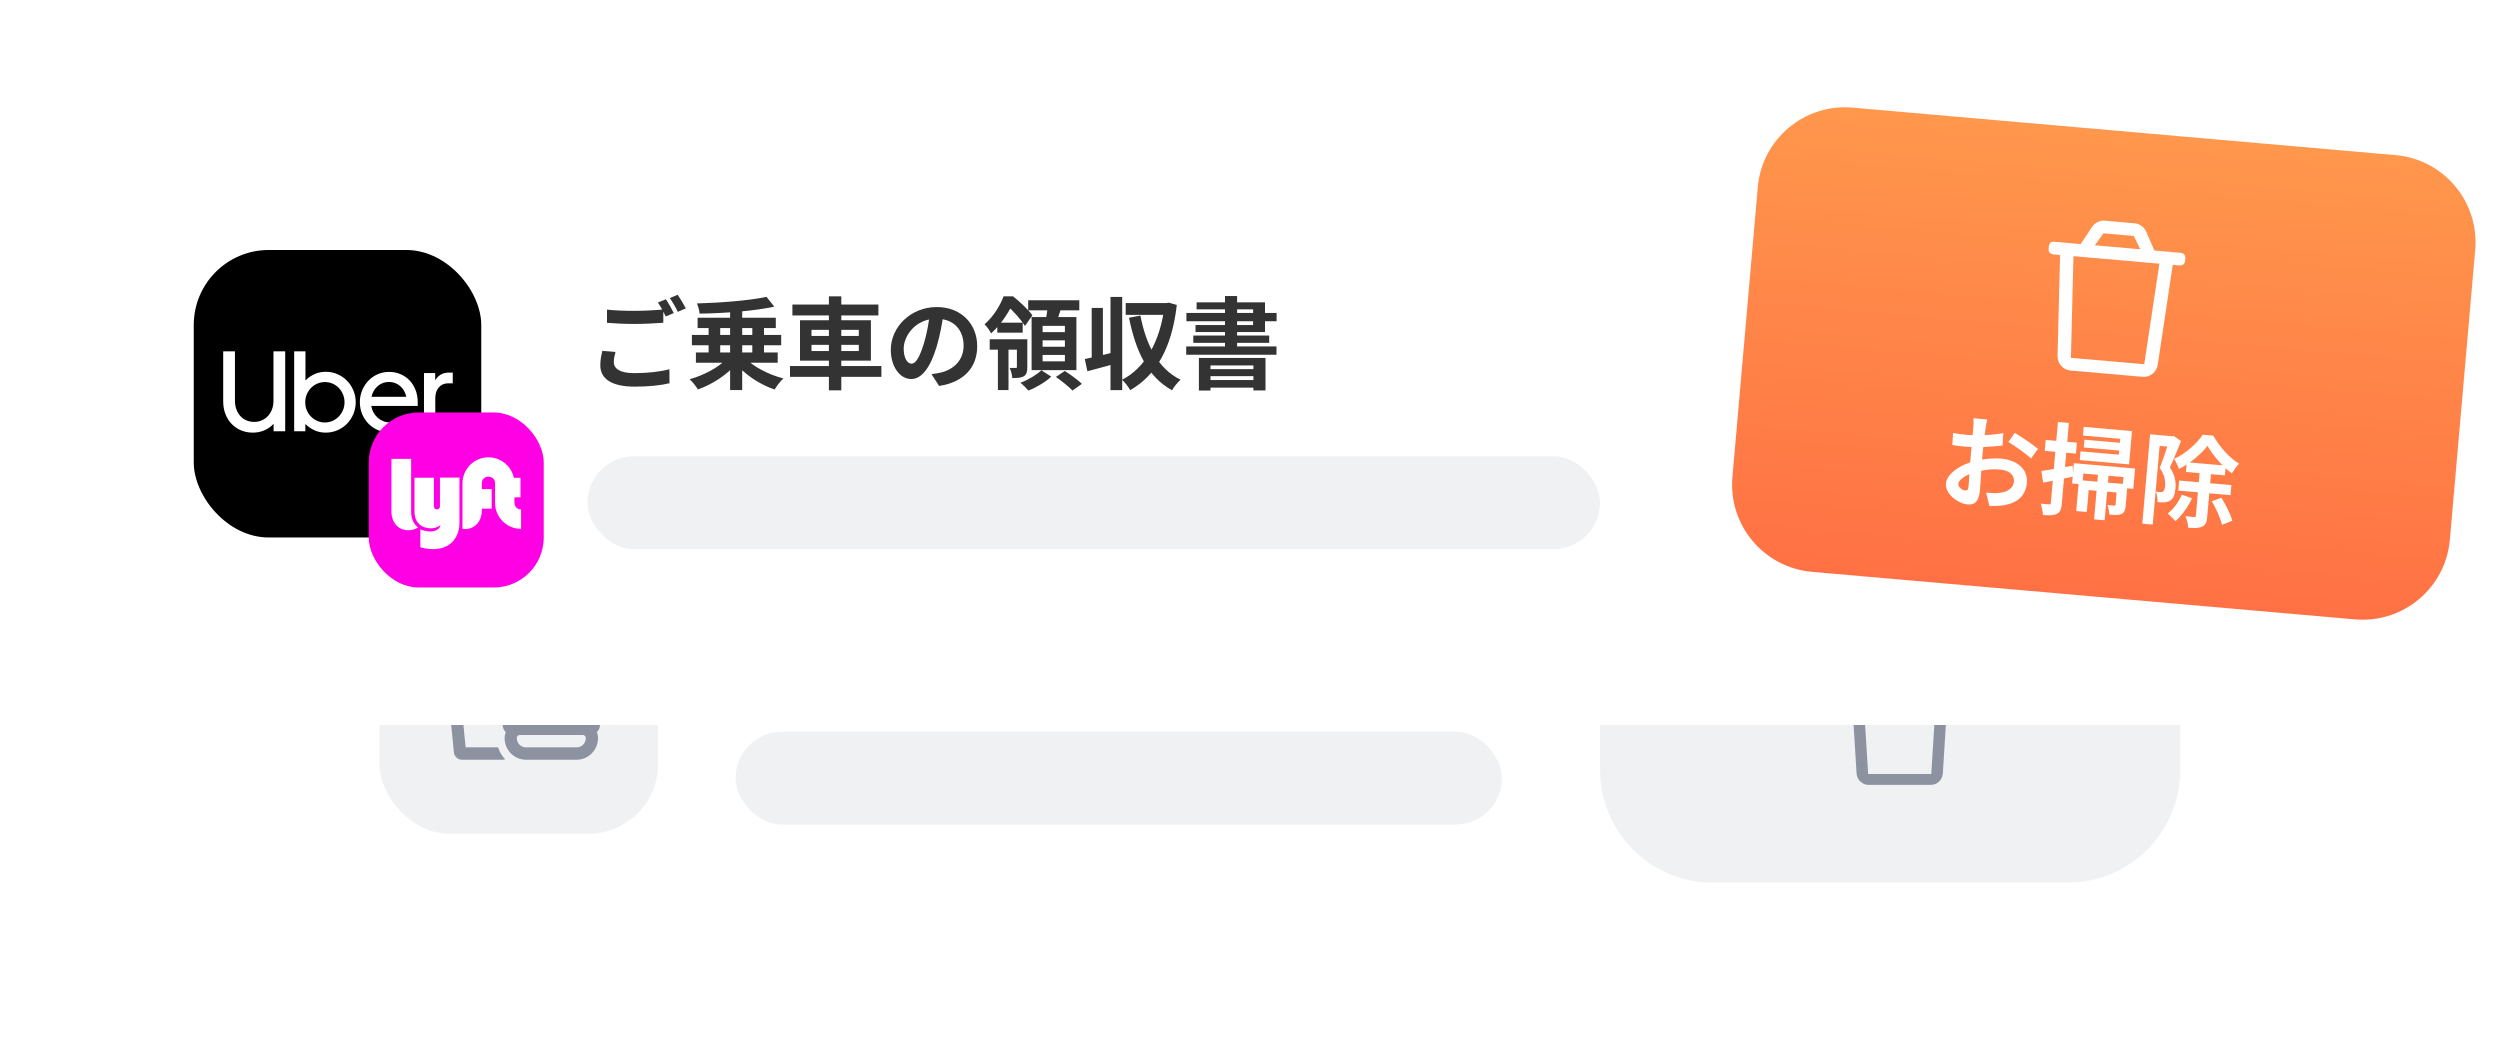 <svg width="400" height="166" viewBox="0 0 400 166" fill="none" xmlns="http://www.w3.org/2000/svg">
<g clip-path="url(#clip0_3402_1262)">
<g filter="url(#filter0_d_3402_1262)">
<rect x="49" y="74.999" width="306.34" height="72" rx="20" fill="white"/>
</g>
<path d="M256.011 97.945C256.011 88.004 264.07 79.945 274.011 79.945H330.841C340.783 79.945 348.841 88.004 348.841 97.945V123.213C348.841 133.154 340.783 141.213 330.841 141.213H274.011C264.07 141.213 256.011 133.154 256.011 123.213V97.945Z" fill="#F0F1F3"/>
<path d="M312.656 108.177H309.028L307.654 105.647C307.482 105.357 307.238 105.117 306.946 104.95C306.654 104.783 306.325 104.696 305.99 104.696H301.865C301.529 104.696 301.252 104.783 300.96 104.95C300.669 105.117 300.425 105.357 300.252 105.647L298.878 108.177H295.25C295.076 108.177 294.849 108.229 294.728 108.351C294.607 108.474 294.554 108.701 294.554 108.874V109.222C294.554 109.395 294.607 109.587 294.728 109.71C294.849 109.832 295.079 109.918 295.25 109.918L296.195 109.918L297.052 123.747C297.083 124.244 297.3 124.711 297.66 125.052C298.019 125.393 298.494 125.583 298.987 125.583H308.919C309.413 125.583 309.887 125.393 310.247 125.052C310.606 124.711 310.824 124.244 310.855 123.747L311.711 109.918H312.656C312.828 109.918 313.042 109.849 313.163 109.727C313.284 109.604 313.352 109.395 313.352 109.222V108.874C313.352 108.701 313.284 108.491 313.163 108.369C313.042 108.246 312.828 108.177 312.656 108.177ZM301.865 106.437H306.042L307.086 108.177H300.82L301.865 106.437ZM309.001 123.843H298.906L298.035 109.918H309.871L309.001 123.843Z" fill="#8D92A0"/>
<rect x="117.694" y="117.079" width="122.621" height="14.853" rx="7.426" fill="#F0F1F3"/>
<rect x="118.624" y="92.943" width="69.761" height="14.853" rx="7.426" fill="#F0F1F3"/>
<rect x="60.73" y="88.838" width="44.559" height="44.559" rx="11.14" fill="#F0F1F3"/>
<g clip-path="url(#clip1_3402_1262)">
<path d="M74.501 119.576L73.333 107.697H83.66C83.832 107.697 83.998 107.627 84.12 107.503C84.242 107.38 84.31 107.212 84.31 107.037V106.377C84.31 106.202 84.242 106.034 84.12 105.91C83.998 105.786 83.832 105.717 83.66 105.717H78.41L79.223 102.417H81.061C81.233 102.417 81.399 102.347 81.52 102.224C81.642 102.1 81.711 101.932 81.711 101.757V101.097C81.711 100.922 81.642 100.754 81.52 100.63C81.399 100.507 81.233 100.437 81.061 100.437H78.969C78.607 100.437 78.255 100.56 77.969 100.786C77.684 101.013 77.481 101.33 77.393 101.687L76.401 105.717H70.664C70.492 105.717 70.326 105.786 70.204 105.91C70.083 106.034 70.014 106.202 70.014 106.377V107.037C70.014 107.212 70.083 107.38 70.204 107.503C70.326 107.627 70.492 107.697 70.664 107.697H71.374L72.615 120.33C72.638 120.664 72.784 120.976 73.025 121.204C73.266 121.432 73.584 121.557 73.913 121.556H80.411C80.551 121.552 80.69 121.525 80.822 121.476C80.304 120.941 79.917 120.291 79.692 119.576H74.501ZM91.458 113.306C91.587 113.306 91.712 113.268 91.819 113.195C91.926 113.123 92.009 113.019 92.058 112.899C92.108 112.778 92.12 112.646 92.095 112.518C92.07 112.39 92.008 112.272 91.917 112.18C91.826 112.087 91.711 112.025 91.585 111.999C91.459 111.974 91.328 111.987 91.209 112.037C91.091 112.087 90.989 112.171 90.918 112.28C90.846 112.388 90.808 112.516 90.808 112.646C90.808 112.821 90.877 112.989 90.998 113.113C91.12 113.237 91.286 113.306 91.458 113.306ZM88.209 112.646C88.337 112.646 88.463 112.608 88.57 112.535C88.677 112.463 88.76 112.36 88.809 112.239C88.858 112.118 88.871 111.986 88.846 111.858C88.821 111.73 88.759 111.612 88.668 111.52C88.578 111.427 88.462 111.365 88.336 111.339C88.21 111.314 88.079 111.327 87.96 111.377C87.841 111.427 87.74 111.511 87.669 111.62C87.597 111.728 87.559 111.856 87.559 111.986C87.559 112.161 87.627 112.329 87.749 112.453C87.871 112.577 88.037 112.646 88.209 112.646ZM96.007 115.946C96.007 115.413 95.741 114.961 95.357 114.66C95.601 114.178 95.711 113.638 95.675 113.097C95.638 112.557 95.456 112.037 95.149 111.594C93.792 109.63 91.069 108.359 88.209 108.357C85.351 108.359 82.628 109.63 81.271 111.594C80.964 112.037 80.781 112.557 80.744 113.097C80.707 113.638 80.817 114.178 81.061 114.66C80.675 114.961 80.411 115.413 80.411 115.946C80.412 116.17 80.458 116.391 80.546 116.597C80.635 116.802 80.763 116.986 80.925 117.139C80.8 117.44 80.736 117.764 80.736 118.091C80.737 119.01 81.097 119.89 81.736 120.54C82.376 121.19 83.243 121.555 84.148 121.556H92.27C93.175 121.555 94.042 121.19 94.681 120.54C95.321 119.89 95.681 119.01 95.682 118.091C95.682 117.764 95.618 117.44 95.493 117.139C95.654 116.986 95.783 116.802 95.872 116.597C95.96 116.391 96.006 116.17 96.007 115.946ZM82.866 112.731C83.791 111.392 85.826 110.339 88.209 110.336C90.592 110.334 92.628 111.392 93.552 112.731C93.656 112.88 93.717 113.055 93.729 113.237C93.741 113.418 93.703 113.6 93.621 113.761C93.538 113.923 93.413 114.058 93.26 114.153C93.106 114.247 92.93 114.297 92.751 114.296H83.667C83.488 114.297 83.312 114.247 83.158 114.153C83.005 114.058 82.88 113.923 82.797 113.761C82.714 113.6 82.677 113.418 82.689 113.236C82.701 113.055 82.762 112.88 82.866 112.731V112.731ZM92.27 119.576H84.148C83.76 119.576 83.388 119.42 83.114 119.141C82.84 118.863 82.686 118.485 82.686 118.091C82.686 117.96 82.737 117.834 82.828 117.741C82.92 117.648 83.044 117.596 83.173 117.596H93.245C93.374 117.596 93.498 117.648 93.59 117.741C93.681 117.834 93.732 117.96 93.732 118.091C93.732 118.485 93.578 118.863 93.304 119.141C93.03 119.42 92.658 119.576 92.27 119.576V119.576ZM84.96 113.306C85.088 113.306 85.214 113.268 85.321 113.195C85.428 113.123 85.511 113.019 85.56 112.899C85.609 112.778 85.622 112.646 85.597 112.518C85.572 112.39 85.51 112.272 85.419 112.18C85.328 112.087 85.213 112.025 85.087 111.999C84.96 111.974 84.83 111.987 84.711 112.037C84.592 112.087 84.491 112.171 84.419 112.28C84.348 112.388 84.31 112.516 84.31 112.646C84.31 112.821 84.379 112.989 84.5 113.113C84.622 113.237 84.787 113.306 84.96 113.306Z" fill="#8D92A0"/>
</g>
<g filter="url(#filter1_d_3402_1262)">
<rect x="20" y="28" width="362" height="78" rx="20" fill="white"/>
</g>
<rect x="94" y="73" width="162" height="14.85" rx="7.425" fill="#F0F1F3"/>
<path d="M97.12 49.543C98.304 49.671 99.808 49.735 101.488 49.735C103.056 49.735 104.896 49.639 106.128 49.511V51.639C105.008 51.735 103.024 51.831 101.504 51.831C99.824 51.831 98.432 51.751 97.12 51.655V49.543ZM98.48 56.311C98.32 56.887 98.208 57.399 98.208 57.943C98.208 58.967 99.168 59.703 101.488 59.703C103.648 59.703 105.68 59.463 107.104 59.079L107.12 61.319C105.728 61.655 103.808 61.863 101.552 61.863C97.888 61.863 96.048 60.631 96.048 58.439C96.048 57.511 96.24 56.727 96.368 56.135L98.48 56.311ZM106.544 47.879C106.944 48.471 107.504 49.495 107.808 50.087L106.528 50.631C106.192 49.975 105.696 49.015 105.264 48.407L106.544 47.879ZM108.432 47.159C108.848 47.767 109.44 48.775 109.728 49.335L108.448 49.895C108.128 49.223 107.6 48.295 107.168 47.687L108.432 47.159Z" fill="#333333"/>
<path d="M116.816 48.887H118.752V62.407H116.816V48.887ZM113.376 51.367H115.232V57.223H113.376V51.367ZM120.368 51.367H122.24V57.223H120.368V51.367ZM110.704 53.591H124.992V55.239H110.704V53.591ZM111.616 50.839H124.128V52.487H111.616V50.839ZM111.344 56.391H124.432V58.039H111.344V56.391ZM116.32 57.335L117.952 58.039C116.464 59.879 114.032 61.479 111.664 62.311C111.376 61.831 110.784 61.063 110.336 60.679C112.64 60.039 115.072 58.743 116.32 57.335ZM119.248 57.287C120.528 58.679 122.976 59.943 125.344 60.551C124.88 60.967 124.24 61.799 123.936 62.327C121.536 61.511 119.104 59.895 117.584 58.007L119.248 57.287ZM122.64 47.495L123.888 49.063C120.56 49.783 115.904 50.119 111.936 50.183C111.904 49.719 111.696 48.967 111.504 48.551C115.424 48.439 119.904 48.087 122.64 47.495Z" fill="#333333"/>
<path d="M126.784 48.727H140.544V50.471H126.784V48.727ZM126.4 58.567H141.024V60.295H126.4V58.567ZM132.624 47.415H134.608V62.455H132.624V47.415ZM129.84 55.175V56.167H137.408V55.175H129.84ZM129.84 52.775V53.751H137.408V52.775H129.84ZM128 51.239H139.344V57.703H128V51.239Z" fill="#333333"/>
<path d="M150.976 50.039C150.752 51.671 150.432 53.543 149.872 55.431C148.912 58.663 147.536 60.647 145.792 60.647C144 60.647 142.528 58.679 142.528 55.975C142.528 52.295 145.744 49.127 149.888 49.127C153.84 49.127 156.352 51.879 156.352 55.383C156.352 58.743 154.288 61.127 150.256 61.751L149.04 59.863C149.664 59.783 150.112 59.703 150.544 59.607C152.576 59.111 154.176 57.655 154.176 55.303C154.176 52.791 152.608 50.999 149.84 50.999C146.448 50.999 144.592 53.767 144.592 55.783C144.592 57.399 145.232 58.183 145.84 58.183C146.528 58.183 147.136 57.159 147.808 54.999C148.272 53.495 148.624 51.655 148.784 49.975L150.976 50.039Z" fill="#333333"/>
<path d="M158.352 54.279H163.552V55.943H158.352V54.279ZM159.568 51.623H163.632V53.223H159.568V51.623ZM159.664 55.255H161.36V62.407H159.664V55.255ZM162.704 54.279H164.368V58.727C164.368 59.447 164.272 59.927 163.808 60.199C163.344 60.471 162.768 60.487 161.968 60.487C161.936 59.991 161.76 59.319 161.552 58.871C161.984 58.887 162.384 58.887 162.528 58.871C162.672 58.871 162.704 58.823 162.704 58.695V54.279ZM164.512 48.039H172.688V49.655H164.512V48.039ZM166.816 54.455V55.479H170.384V54.455H166.816ZM166.816 56.791V57.815H170.384V56.791H166.816ZM166.816 52.135V53.143H170.384V52.135H166.816ZM165.056 50.727H172.224V59.223H165.056V50.727ZM167.632 48.919L169.824 49.159C169.52 50.167 169.184 51.175 168.912 51.863L167.248 51.559C167.408 50.791 167.584 49.703 167.632 48.919ZM166.624 59.239L168.192 60.263C167.312 61.111 165.792 62.007 164.544 62.487C164.24 62.135 163.68 61.559 163.264 61.239C164.512 60.791 165.92 59.927 166.624 59.239ZM168.944 60.311L170.368 59.351C171.264 59.927 172.48 60.807 173.104 61.415L171.6 62.487C171.04 61.895 169.856 60.951 168.944 60.311ZM160.576 47.415H161.632V47.783H162.192V48.295C161.52 49.703 160.432 51.639 158.576 53.351C158.368 52.919 157.872 52.183 157.52 51.895C159.024 50.583 160.032 48.839 160.576 47.415ZM160.72 47.415H162.096C163.152 48.263 164.544 49.543 165.184 50.455L164 52.151C163.408 51.223 162.096 49.671 161.072 48.871H160.72V47.415Z" fill="#333333"/>
<path d="M173.568 57.447C174.848 57.191 176.72 56.743 178.512 56.295L178.752 58.103C177.12 58.567 175.392 59.031 173.984 59.399L173.568 57.447ZM177.68 47.511H179.552V62.423H177.68V47.511ZM174.672 49.271H176.464V57.895H174.672V49.271ZM180.112 48.487H186.784V50.375H180.112V48.487ZM186.336 48.487H186.656L187.008 48.423L188.288 48.791C187.504 55.719 184.96 60.055 180.832 62.423C180.544 61.911 179.968 61.127 179.52 60.759C183.2 58.919 185.648 54.631 186.336 48.919V48.487ZM182.464 50.487C183.36 55.127 185.264 58.999 188.896 60.759C188.448 61.127 187.824 61.911 187.52 62.439C183.616 60.295 181.728 56.199 180.64 50.839L182.464 50.487Z" fill="#333333"/>
<path d="M191.824 57.271H202.48V62.471H200.544V58.471H193.68V62.487H191.824V57.271ZM192.8 59.063H201.232V60.183H192.8V59.063ZM192.8 60.807H201.232V62.023H192.8V60.807ZM196 47.367H197.936V56.295H196V47.367ZM191.456 48.375H202.4V53.127H191.28V52.007H200.496V49.495H191.456V48.375ZM189.824 50.071H204.256V51.399H189.824V50.071ZM190.928 53.687H203.072V54.855H190.928V53.687ZM189.792 55.431H204.24V56.759H189.792V55.431Z" fill="#333333"/>
<g clip-path="url(#clip2_3402_1262)">
<rect x="31" y="39.999" width="46" height="46" rx="12" fill="black"/>
<path d="M37.825 65.505C37.98 65.925 38.195 66.284 38.47 66.582C38.744 66.881 39.07 67.109 39.446 67.267C39.822 67.426 40.231 67.505 40.672 67.505C41.102 67.505 41.505 67.423 41.881 67.258C42.257 67.094 42.586 66.862 42.866 66.564C43.147 66.266 43.365 65.91 43.52 65.496C43.675 65.082 43.753 64.619 43.753 64.107V56.216H45.633V69.003H43.771V67.815C43.353 68.266 42.86 68.613 42.293 68.857C41.726 69.1 41.114 69.222 40.458 69.222C39.789 69.222 39.165 69.103 38.586 68.866C38.007 68.628 37.506 68.29 37.082 67.852C36.658 67.413 36.324 66.887 36.079 66.272C35.834 65.657 35.712 64.972 35.712 64.217V56.216H37.592V64.107C37.592 64.619 37.67 65.085 37.825 65.505ZM48.874 56.216V60.874C49.292 60.448 49.776 60.11 50.325 59.86C50.874 59.611 51.471 59.486 52.116 59.486C52.784 59.486 53.411 59.614 53.996 59.87C54.581 60.125 55.088 60.472 55.518 60.911C55.948 61.349 56.288 61.867 56.539 62.463C56.79 63.06 56.915 63.693 56.915 64.363C56.915 65.033 56.79 65.663 56.539 66.254C56.288 66.844 55.948 67.359 55.518 67.797C55.088 68.236 54.581 68.582 53.996 68.838C53.411 69.094 52.784 69.222 52.116 69.222C51.471 69.222 50.871 69.097 50.316 68.847C49.761 68.598 49.274 68.26 48.856 67.834V69.003H47.066V56.216H48.874ZM49.08 65.623C49.241 66.013 49.465 66.354 49.752 66.646C50.038 66.939 50.373 67.17 50.755 67.341C51.137 67.511 51.548 67.596 51.99 67.596C52.42 67.596 52.826 67.511 53.208 67.341C53.59 67.17 53.921 66.939 54.202 66.646C54.482 66.354 54.706 66.013 54.873 65.623C55.041 65.234 55.124 64.814 55.124 64.363C55.124 63.913 55.041 63.489 54.873 63.093C54.706 62.698 54.482 62.354 54.202 62.062C53.921 61.769 53.59 61.541 53.208 61.377C52.826 61.212 52.42 61.13 51.99 61.13C51.56 61.13 51.154 61.212 50.773 61.377C50.391 61.541 50.056 61.769 49.77 62.062C49.483 62.354 49.256 62.698 49.089 63.093C48.922 63.489 48.838 63.913 48.838 64.363C48.838 64.814 48.919 65.234 49.08 65.623ZM57.935 62.482C58.174 61.897 58.503 61.383 58.92 60.938C59.338 60.494 59.834 60.144 60.407 59.888C60.98 59.632 61.601 59.504 62.269 59.504C62.926 59.504 63.535 59.626 64.096 59.87C64.657 60.113 65.141 60.451 65.546 60.883C65.952 61.316 66.269 61.827 66.496 62.418C66.722 63.008 66.836 63.651 66.836 64.345V64.948H59.404C59.464 65.325 59.583 65.675 59.762 65.998C59.941 66.321 60.165 66.601 60.434 66.838C60.702 67.076 61.007 67.261 61.347 67.395C61.687 67.529 62.048 67.596 62.431 67.596C63.517 67.596 64.394 67.14 65.063 66.226L66.37 67.213C65.917 67.834 65.356 68.321 64.687 68.674C64.018 69.027 63.266 69.204 62.431 69.204C61.75 69.204 61.114 69.082 60.523 68.838C59.932 68.595 59.419 68.254 58.983 67.815C58.547 67.377 58.204 66.862 57.953 66.272C57.703 65.681 57.577 65.039 57.577 64.345C57.577 63.687 57.697 63.066 57.935 62.482ZM60.452 61.76C59.944 62.192 59.607 62.768 59.44 63.486H65.009C64.854 62.768 64.523 62.192 64.015 61.76C63.508 61.328 62.914 61.112 62.233 61.112C61.553 61.112 60.959 61.328 60.452 61.76ZM70.22 61.97C69.838 62.396 69.647 62.975 69.647 63.706V69.003H67.838V59.687H69.629V60.838C69.856 60.46 70.152 60.162 70.516 59.943C70.88 59.723 71.313 59.614 71.814 59.614H72.441V61.331H71.689C71.092 61.331 70.602 61.544 70.22 61.97Z" fill="white"/>
</g>
<rect x="58.999" y="65.999" width="28" height="28" rx="8" fill="#FF00E5"/>
<path d="M68.138 84.426C69.636 84.823 70.495 83.996 70.495 83.996C70.41 84.54 69.907 84.942 69.081 85.023C68.453 85.088 67.655 84.877 67.259 84.706V87.561C68.276 87.866 69.345 87.959 70.402 87.752C72.31 87.382 73.513 85.786 73.513 83.658V76.42H70.39V76.44L70.391 76.442V81.031C70.391 81.657 69.426 81.657 69.426 81.031V76.442H66.315V81.831C66.315 82.798 66.639 84.024 68.138 84.426Z" fill="white"/>
<path d="M66.883 84.37C66.389 84.037 65.782 83.237 65.782 81.892V73.416H62.63V81.86C62.63 82.743 62.946 83.689 63.635 84.257C64.809 85.219 66.369 84.82 66.883 84.37ZM83.371 81.514C83.232 81.514 83.095 81.487 82.967 81.435C82.839 81.382 82.722 81.305 82.624 81.207C82.526 81.109 82.448 80.993 82.395 80.865C82.342 80.738 82.314 80.601 82.314 80.462H82.313V79.569H83.277V76.449H82.22C82.019 75.521 81.506 74.689 80.767 74.093C80.028 73.497 79.107 73.171 78.157 73.171C75.864 73.171 73.997 75.039 73.997 77.342V84.621C74.645 84.714 75.43 84.609 76.091 84.052C76.784 83.483 77.096 82.54 77.096 81.656V81.383H78.668V78.264H77.096V77.319C77.096 75.914 79.21 75.914 79.21 77.319V80.45C79.21 82.749 81.074 84.621 83.371 84.621V81.514Z" fill="white"/>
<path d="M281.247 29.947C281.921 22.244 288.712 16.546 296.414 17.22L383.307 24.823C391.01 25.497 396.707 32.288 396.034 39.99L391.975 86.37C391.301 94.073 384.511 99.77 376.808 99.097L289.916 91.494C282.213 90.82 276.515 84.029 277.189 76.327L281.247 29.947Z" fill="url(#paint0_linear_3402_1262)"/>
<g clip-path="url(#clip3_3402_1262)">
<path d="M348.915 40.45L344.701 40.081L343.362 37.002C343.191 36.647 342.932 36.343 342.61 36.12C342.288 35.897 341.914 35.762 341.525 35.728L336.732 35.309C336.343 35.275 336.012 35.348 335.656 35.512C335.3 35.676 334.992 35.93 334.762 36.249L332.909 39.05L328.694 38.681C328.492 38.663 328.223 38.7 328.07 38.83C327.917 38.96 327.832 39.218 327.815 39.419L327.779 39.823C327.762 40.025 327.803 40.254 327.932 40.408C328.06 40.562 328.318 40.686 328.517 40.703L329.615 40.799L329.205 56.953C329.19 57.533 329.395 58.097 329.778 58.53C330.161 58.963 330.693 59.232 331.267 59.282L342.805 60.291C343.378 60.342 343.949 60.169 344.401 59.809C344.854 59.45 345.154 58.93 345.24 58.355L347.641 42.376L348.739 42.472C348.938 42.49 349.194 42.431 349.347 42.302C349.5 42.172 349.601 41.935 349.618 41.734L349.654 41.33C349.671 41.129 349.613 40.878 349.485 40.724C349.357 40.569 349.115 40.468 348.915 40.45ZM336.555 37.331L341.408 37.756L342.445 39.884L335.165 39.247L336.555 37.331ZM343.077 58.278L331.349 57.252L331.753 40.986L345.503 42.189L343.077 58.278Z" fill="white"/>
</g>
<path d="M317.963 67.113C317.873 67.411 317.749 68.09 317.698 68.487C317.508 69.74 317.31 71.457 317.18 72.939C317.028 74.677 316.883 77.442 316.802 78.367C316.63 80.328 315.881 80.808 314.829 80.716C313.283 80.581 311.201 79.049 311.349 77.36C311.484 75.814 313.619 74.362 315.903 73.775C317.366 73.389 318.998 73.275 320.209 73.381C322.664 73.596 324.497 75.041 324.304 77.241C324.139 79.137 323.026 80.469 320.437 80.869C319.69 80.965 318.969 80.95 318.31 80.956L317.774 78.821C318.475 78.883 319.176 78.944 319.728 78.88C321.039 78.77 322.132 78.207 322.232 77.059C322.329 75.96 321.427 75.254 320.04 75.133C318.685 75.014 317.257 75.178 315.971 75.564C314.489 75.98 313.394 76.752 313.334 77.437C313.289 77.947 314 78.443 314.415 78.479C314.702 78.504 314.92 78.395 314.969 77.837C315.041 77.008 315.156 74.786 315.324 72.857C315.483 71.04 315.672 69.065 315.736 68.332C315.764 68.013 315.786 67.212 315.763 66.921L317.963 67.113ZM322.354 69.248C323.513 69.944 325.272 71.142 326.079 71.823L324.965 73.363C324.256 72.659 322.288 71.282 321.342 70.718L322.354 69.248ZM312.49 69.269C313.421 69.462 314.106 69.522 314.68 69.573C316.338 69.718 318.851 69.632 320.534 69.298L320.409 71.278C318.572 71.535 315.981 71.598 314.578 71.475C313.526 71.383 312.906 71.313 312.369 71.201L312.49 69.269Z" fill="white"/>
<path d="M333.39 68.302L341.121 68.979L340.655 74.302L332.765 73.612L332.888 72.21L339.008 72.745L339.23 70.211L333.269 69.689L333.39 68.302ZM333.516 70.353L340.226 70.94L340.117 72.183L333.407 71.596L333.516 70.353ZM331.822 74.108L341.609 74.964L341.324 78.216L339.603 78.065L339.755 76.328L333.331 75.766L333.179 77.503L331.538 77.359L331.822 74.108ZM332.629 76.812L339.627 77.425L339.5 78.875L334.192 78.411L333.885 81.917L332.196 81.77L332.629 76.812ZM338.782 77.351L340.408 77.493L340.109 80.904C340.048 81.605 339.913 82.043 339.414 82.24C338.914 82.454 338.308 82.401 337.495 82.33C337.486 81.879 337.349 81.241 337.196 80.794C337.657 80.85 338.103 80.889 338.262 80.903C338.423 80.901 338.474 80.873 338.486 80.73L338.782 77.351ZM335.676 75.955L337.365 76.103L336.741 83.243L335.051 83.096L335.676 75.955ZM326.622 75.355C327.906 75.179 329.798 74.846 331.626 74.508L331.715 76.251C330.078 76.605 328.296 76.963 326.892 77.226L326.622 75.355ZM327.313 70.389L332.302 70.825L332.149 72.579L327.16 72.142L327.313 70.389ZM329.266 67.524L331.019 67.677L329.889 80.604C329.81 81.497 329.608 81.977 329.089 82.221C328.584 82.481 327.893 82.485 326.857 82.395C326.851 81.912 326.696 81.112 326.519 80.566C327.09 80.648 327.648 80.697 327.841 80.698C328.032 80.715 328.116 80.674 328.135 80.451L329.266 67.524Z" fill="white"/>
<path d="M349.888 73.954L356.12 74.499L355.984 76.061L349.752 75.516L349.888 73.954ZM348.668 76.883L357.02 77.613L356.88 79.223L348.528 78.493L348.668 76.883ZM353.201 71.337C352.188 72.629 350.432 74.162 348.637 75.033C348.487 74.554 348.132 73.832 347.847 73.422C349.652 72.616 351.499 70.963 352.442 69.552L354.131 69.699C355.116 71.472 356.664 73.246 358.268 74.189C357.863 74.587 357.405 75.238 357.088 75.74C355.608 74.663 354.035 72.823 353.201 71.337ZM351.999 74.974L353.816 75.133L353.154 82.704C353.08 83.549 352.894 84.03 352.326 84.27C351.79 84.528 351.084 84.514 350.112 84.429C350.093 83.914 349.89 83.109 349.679 82.592C350.267 82.66 350.873 82.713 351.08 82.731C351.271 82.748 351.323 82.704 351.34 82.513L351.999 74.974ZM349.096 79.153L350.718 79.712C350.079 81.134 349.057 82.538 348.068 83.383C347.791 83.054 347.185 82.455 346.825 82.166C347.754 81.46 348.576 80.328 349.096 79.153ZM353.903 80.2L355.414 79.641C356.149 80.781 356.915 82.31 357.163 83.328L355.517 83.971C355.298 82.988 354.585 81.4 353.903 80.2ZM344.015 69.489L347.777 69.818L347.627 71.524L345.539 71.341L344.438 83.933L342.764 83.786L344.015 69.489ZM347.187 69.766L347.506 69.794L347.782 69.754L348.964 70.564C348.43 71.899 347.752 73.59 347.181 74.793C348.06 76.123 348.158 77.207 348.077 78.132C347.987 79.168 347.721 79.819 347.18 80.125C346.91 80.278 346.597 80.363 346.242 80.38C345.953 80.387 345.569 80.37 345.202 80.338C345.227 79.874 345.146 79.144 344.931 78.66C345.217 78.701 345.423 78.735 345.615 78.736C345.791 78.751 345.953 78.733 346.073 78.647C346.277 78.52 346.384 78.209 346.423 77.762C346.489 77.013 346.368 76.007 345.553 74.859C346.125 73.464 346.827 71.309 347.14 70.308L347.187 69.766Z" fill="white"/>
</g>
<defs>
<filter id="filter0_d_3402_1262" x="34" y="64.999" width="336.34" height="102" filterUnits="userSpaceOnUse" color-interpolation-filters="sRGB">
<feFlood flood-opacity="0" result="BackgroundImageFix"/>
<feColorMatrix in="SourceAlpha" type="matrix" values="0 0 0 0 0 0 0 0 0 0 0 0 0 0 0 0 0 0 127 0" result="hardAlpha"/>
<feOffset dy="5"/>
<feGaussianBlur stdDeviation="7.5"/>
<feColorMatrix type="matrix" values="0 0 0 0 0 0 0 0 0 0 0 0 0 0 0 0 0 0 0.15 0"/>
<feBlend mode="normal" in2="BackgroundImageFix" result="effect1_dropShadow_3402_1262"/>
<feBlend mode="normal" in="SourceGraphic" in2="effect1_dropShadow_3402_1262" result="shape"/>
</filter>
<filter id="filter1_d_3402_1262" x="-0" y="18" width="402" height="118" filterUnits="userSpaceOnUse" color-interpolation-filters="sRGB">
<feFlood flood-opacity="0" result="BackgroundImageFix"/>
<feColorMatrix in="SourceAlpha" type="matrix" values="0 0 0 0 0 0 0 0 0 0 0 0 0 0 0 0 0 0 127 0" result="hardAlpha"/>
<feOffset dy="10"/>
<feGaussianBlur stdDeviation="10"/>
<feColorMatrix type="matrix" values="0 0 0 0 0 0 0 0 0 0 0 0 0 0 0 0 0 0 0.25 0"/>
<feBlend mode="normal" in2="BackgroundImageFix" result="effect1_dropShadow_3402_1262"/>
<feBlend mode="normal" in="SourceGraphic" in2="effect1_dropShadow_3402_1262" result="shape"/>
</filter>
<linearGradient id="paint0_linear_3402_1262" x1="339.861" y1="21.022" x2="333.362" y2="95.295" gradientUnits="userSpaceOnUse">
<stop stop-color="#FF974C"/>
<stop offset="1" stop-color="#FF7144"/>
<stop offset="1" stop-color="#FF6636"/>
</linearGradient>
<clipPath id="clip0_3402_1262">
<rect width="400" height="166" fill="white"/>
</clipPath>
<clipPath id="clip1_3402_1262">
<rect width="25.992" height="25.992" fill="white" transform="translate(70.014 97.999)"/>
</clipPath>
<clipPath id="clip2_3402_1262">
<rect x="31" y="39.999" width="46" height="46" rx="12" fill="white"/>
</clipPath>
<clipPath id="clip3_3402_1262">
<rect width="25.982" height="25.982" fill="white" transform="translate(326.288 33.58) rotate(5)"/>
</clipPath>
</defs>
</svg>
